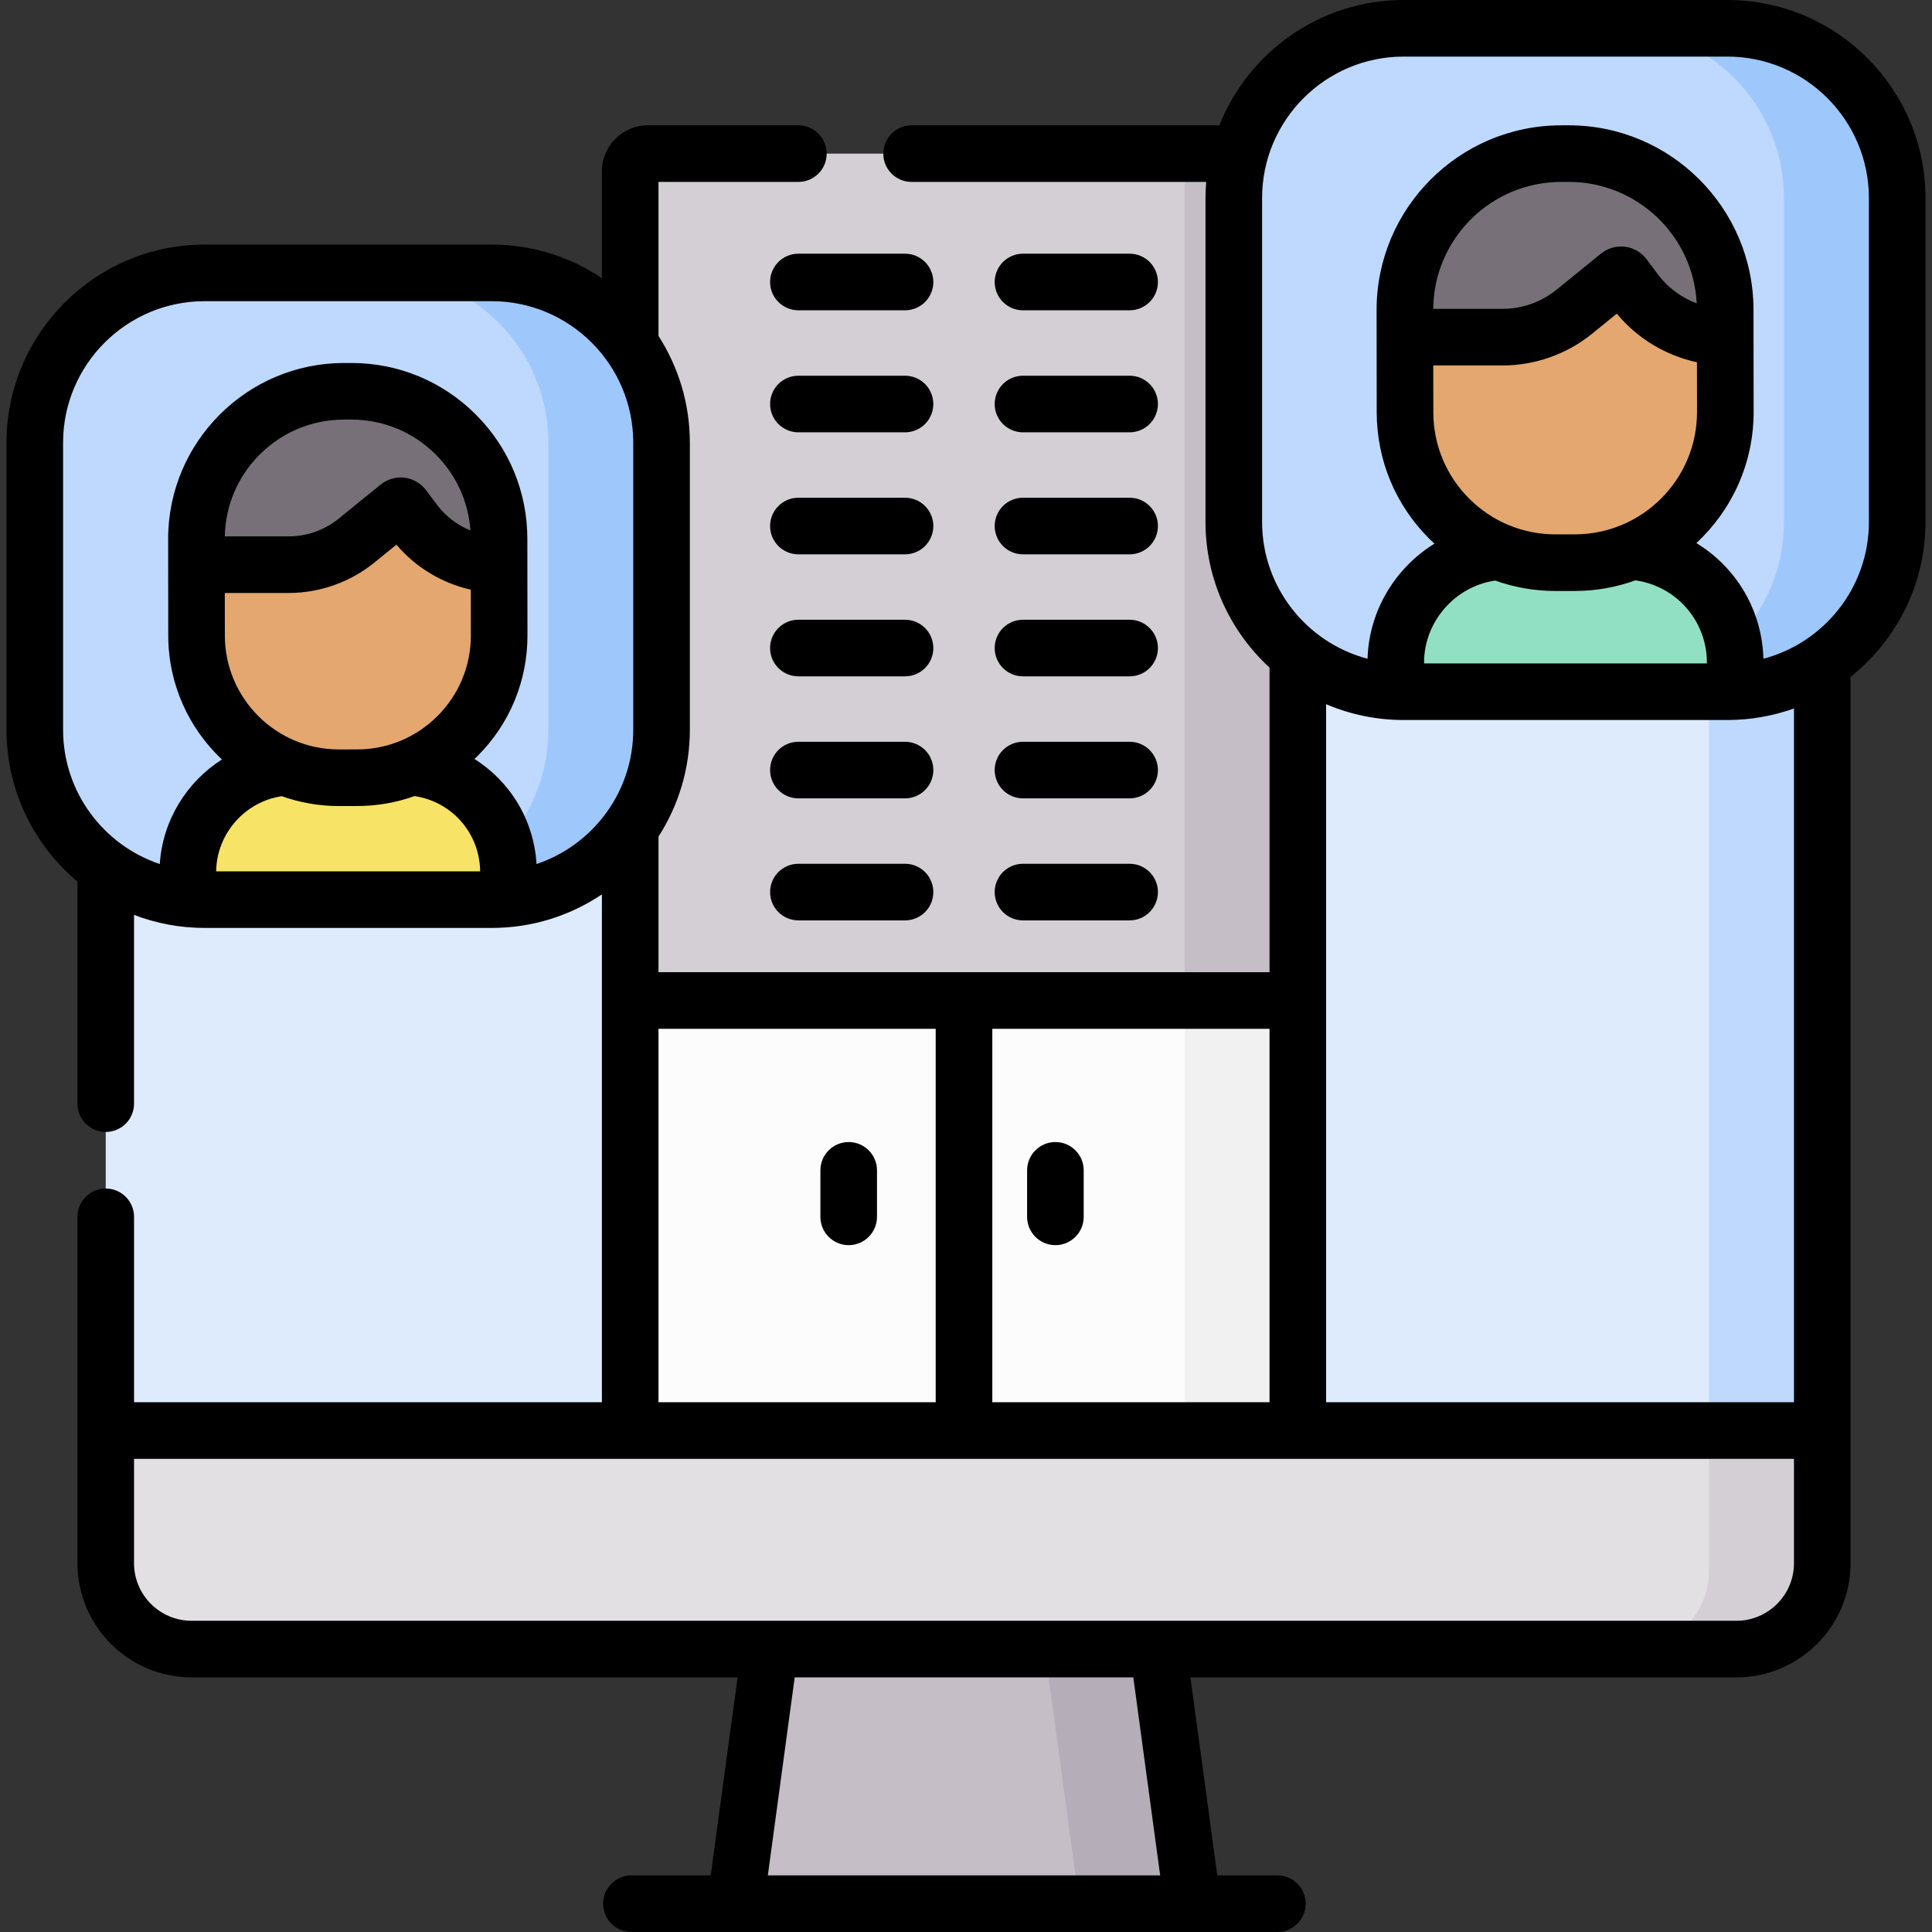 <svg id="Capa_1" enable-background="new 0 0 512.006 512.006" height="512" viewBox="0 0 512.006 512.006" width="512" xmlns="http://www.w3.org/2000/svg"><rect x="0" y="0" width="512.006" height="512.006" fill="#333333" stroke="none"/><g><g><g><path d="m460.182 437.027h-409.414c-12.562 0-22.745-10.183-22.745-22.745v-247.991c0-12.561 10.183-22.745 22.745-22.745h409.414c12.561 0 22.745 10.183 22.745 22.745v247.991c-.001 12.562-10.184 22.745-22.745 22.745z" fill="#ddebfd"/></g></g><g><g><path d="m460.182 143.546h-30c12.562 0 22.745 10.183 22.745 22.744v247.992c0 12.561-10.183 22.745-22.745 22.745h30c12.562 0 22.745-10.183 22.745-22.745v-247.992c-.001-12.561-10.184-22.744-22.745-22.744z" fill="#bed9fd"/></g></g><g><g><path d="m28.023 379.107v37.102c0 11.497 9.32 20.818 20.818 20.818h413.267c11.498 0 20.818-9.321 20.818-20.818v-37.102z" fill="#e3e0e4"/></g></g><g><g><path d="m452.926 379.107v37.102c0 11.497-9.321 20.818-20.818 20.818h30c11.497 0 20.818-9.321 20.818-20.818v-37.102z" fill="#d4cfd5"/></g></g><g><g><path d="m306.895 437.027h-102.84l-9.153 67.479h121.146z" fill="#c5bec6"/></g></g><g><g><path d="m306.895 437.027h-30l9.153 67.479h30z" fill="#b5adb7"/></g></g><g><g><path d="m343.941 379.107h-176.932v-333.724c0-2.581 2.092-4.672 4.672-4.672h167.587c2.581 0 4.673 2.092 4.673 4.673z" fill="#d4cfd5"/></g></g><g><g><path d="m339.268 40.71h-30c2.581 0 4.673 2.092 4.673 4.673v333.724h30v-333.724c0-2.581-2.092-4.673-4.673-4.673z" fill="#c5bec6"/></g></g><g><g><path d="m167.009 265.147h176.932v113.96h-176.932z" fill="#fdfcfc"/></g></g><g><g><path d="m313.941 265.147h30v113.96h-30z" fill="#f1f1f1"/></g></g><g><g><path d="m457.783 183.313h-85.808c-24.854 0-45.003-20.148-45.003-45.003v-85.808c0-24.854 20.148-45.003 45.003-45.003h85.808c24.854 0 45.003 20.148 45.003 45.003v85.808c0 24.855-20.149 45.003-45.003 45.003z" fill="#bed9fd"/></g></g><g><g><path d="m459.865 182.882-.013-7.3c-.019-15.521-12-28.233-27.211-29.425l-35.709.051c-15.16 1.278-27.056 13.997-27.038 29.483l.013 7.191z" fill="#92e0c4"/></g></g><g><g><path d="m457.224 100.42.011 8.736c.027 22.041-17.819 39.93-39.86 39.957l-5.068.006c-22.041.027-39.93-17.819-39.957-39.86l-.033-27.067c-.028-22.88 18.498-41.451 41.378-41.479l2.028-.002c22.88-.028 41.451 18.498 41.479 41.378z" fill="#e3a76f"/></g></g><g><g><path d="m457.211 89.35-.009-7.261c-.028-22.88-18.598-41.406-41.478-41.378l-2.028.002c-22.881.028-41.407 18.598-41.379 41.479l.009 7.158h25.882c6.924 0 13.637-2.383 19.012-6.748l11.779-9.566c.422-.342 1.043-.266 1.369.169l3.06 4.081c5.622 7.499 14.411 11.957 23.783 12.064z" fill="#777078"/></g></g><g><g><path d="m130.317 238.418h-76.094c-24.854 0-45.003-20.148-45.003-45.003v-76.094c0-24.854 20.148-45.003 45.003-45.003h76.094c24.854 0 45.003 20.148 45.003 45.003v76.094c0 24.855-20.149 45.003-45.003 45.003z" fill="#bed9fd"/></g></g><g><g><path d="m457.783 7.5h-30c24.854 0 45.003 20.148 45.003 45.002v85.809c0 24.854-20.148 45.003-45.003 45.003h30c24.854 0 45.003-20.149 45.003-45.003v-85.809c0-24.854-20.149-45.002-45.003-45.002z" fill="#9ec8fc"/></g></g><g><g><path d="m130.317 72.319h-30c24.854 0 45.003 20.148 45.003 45.003v76.094c0 24.855-20.148 45.003-45.003 45.003h30c24.854 0 45.003-20.148 45.003-45.003v-76.094c0-24.855-20.149-45.003-45.003-45.003z" fill="#9ec8fc"/></g></g><g><g><path d="m134.77 238.011-.012-6.897c-.018-14.664-11.337-26.673-25.708-27.8l-33.736.049c-14.322 1.207-25.561 13.223-25.544 27.854l.012 6.794z" fill="#f7e365"/></g></g><g><g><path d="m132.275 160.105.01 8.253c.025 20.823-16.835 37.724-37.658 37.749l-4.788.006c-20.823.025-37.724-16.835-37.749-37.658l-.031-25.572c-.026-21.616 17.476-39.161 39.092-39.187l1.916-.002c21.616-.026 39.161 17.476 39.187 39.092z" fill="#e3a76f"/></g></g><g><g><path d="m132.263 149.647-.008-6.86c-.026-21.616-17.571-39.118-39.187-39.092l-1.916.002c-21.617.026-39.119 17.571-39.093 39.187l.008 6.763h24.452c6.542 0 12.884-2.251 17.962-6.375l11.128-9.038c.398-.323.986-.251 1.293.16l2.891 3.856c5.313 7.083 13.616 11.295 22.47 11.397z" fill="#777078"/></g></g><g><path d="m239.845 67.234h-28.261c-4.142 0-7.5 3.358-7.5 7.5s3.358 7.5 7.5 7.5h28.261c4.142 0 7.5-3.358 7.5-7.5s-3.357-7.5-7.5-7.5z"/><path d="m271.104 82.234h28.261c4.142 0 7.5-3.358 7.5-7.5s-3.358-7.5-7.5-7.5h-28.261c-4.142 0-7.5 3.358-7.5 7.5s3.358 7.5 7.5 7.5z"/><path d="m239.845 99.57h-28.261c-4.142 0-7.5 3.358-7.5 7.5s3.358 7.5 7.5 7.5h28.261c4.142 0 7.5-3.358 7.5-7.5s-3.357-7.5-7.5-7.5z"/><path d="m271.104 114.57h28.261c4.142 0 7.5-3.358 7.5-7.5s-3.358-7.5-7.5-7.5h-28.261c-4.142 0-7.5 3.358-7.5 7.5s3.358 7.5 7.5 7.5z"/><path d="m239.845 131.906h-28.261c-4.142 0-7.5 3.358-7.5 7.5s3.358 7.5 7.5 7.5h28.261c4.142 0 7.5-3.358 7.5-7.5s-3.357-7.5-7.5-7.5z"/><path d="m271.104 146.906h28.261c4.142 0 7.5-3.358 7.5-7.5s-3.358-7.5-7.5-7.5h-28.261c-4.142 0-7.5 3.358-7.5 7.5s3.358 7.5 7.5 7.5z"/><path d="m239.845 164.241h-28.261c-4.142 0-7.5 3.358-7.5 7.5s3.358 7.5 7.5 7.5h28.261c4.142 0 7.5-3.358 7.5-7.5s-3.357-7.5-7.5-7.5z"/><path d="m271.104 179.241h28.261c4.142 0 7.5-3.358 7.5-7.5s-3.358-7.5-7.5-7.5h-28.261c-4.142 0-7.5 3.358-7.5 7.5s3.358 7.5 7.5 7.5z"/><path d="m239.845 196.577h-28.261c-4.142 0-7.5 3.358-7.5 7.5s3.358 7.5 7.5 7.5h28.261c4.142 0 7.5-3.358 7.5-7.5s-3.357-7.5-7.5-7.5z"/><path d="m271.104 211.577h28.261c4.142 0 7.5-3.358 7.5-7.5s-3.358-7.5-7.5-7.5h-28.261c-4.142 0-7.5 3.358-7.5 7.5s3.358 7.5 7.5 7.5z"/><path d="m239.845 228.913h-28.261c-4.142 0-7.5 3.358-7.5 7.5s3.358 7.5 7.5 7.5h28.261c4.142 0 7.5-3.358 7.5-7.5s-3.357-7.5-7.5-7.5z"/><path d="m271.104 243.913h28.261c4.142 0 7.5-3.358 7.5-7.5s-3.358-7.5-7.5-7.5h-28.261c-4.142 0-7.5 3.358-7.5 7.5s3.358 7.5 7.5 7.5z"/><path d="m224.915 302.656c-4.142 0-7.5 3.358-7.5 7.5v12.325c0 4.142 3.358 7.5 7.5 7.5s7.5-3.358 7.5-7.5v-12.325c0-4.142-3.358-7.5-7.5-7.5z"/><path d="m279.697 329.981c4.142 0 7.5-3.358 7.5-7.5v-12.325c0-4.142-3.358-7.5-7.5-7.5s-7.5 3.358-7.5 7.5v12.325c0 4.142 3.357 7.5 7.5 7.5z"/><path d="m457.783 0h-85.808c-22.14 0-41.109 13.781-48.815 33.21h-81.576c-4.142 0-7.5 3.358-7.5 7.5s3.358 7.5 7.5 7.5h78.078c-.115 1.417-.19 2.846-.19 4.292v85.808c0 15.255 6.545 29.006 16.968 38.608v80.729h-161.931v-35.938c5.25-8.172 8.31-17.879 8.31-28.293v-76.094c0-10.414-3.06-20.121-8.31-28.293v-40.819h37.075c4.142 0 7.5-3.358 7.5-7.5s-3.358-7.5-7.5-7.5h-39.903c-6.712 0-12.172 5.46-12.172 12.172v28.324c-8.353-5.609-18.396-8.888-29.192-8.888h-76.094c-28.95 0-52.502 23.553-52.502 52.503v76.094c0 16.131 7.318 30.581 18.803 40.219v58.846c0 4.142 3.358 7.5 7.5 7.5s7.5-3.358 7.5-7.5v-50.017c5.813 2.224 12.114 3.454 18.7 3.454h76.094c10.796 0 20.839-3.278 29.192-8.888v28.116 106.46h-123.987v-49.126c0-4.142-3.358-7.5-7.5-7.5s-7.5 3.358-7.5 7.5v91.801c0 16.677 13.568 30.245 30.245 30.245h144.701l-7.119 52.479h-21.018c-4.142 0-7.5 3.358-7.5 7.5s3.358 7.5 7.5 7.5h171.186c4.142 0 7.5-3.358 7.5-7.5s-3.358-7.5-7.5-7.5h-15.919l-7.118-52.479h144.701c16.677 0 30.245-13.568 30.245-30.245v-234.893c12.089-9.627 19.859-24.457 19.859-41.076v-85.809c0-28.95-23.552-52.502-52.503-52.502zm-121.342 371.607h-73.466v-98.96h73.466zm-261.765-160.602c4.73 1.684 9.816 2.608 15.116 2.608h.056l4.789-.005c5.272-.006 10.405-.91 15.225-2.636 9.898 1.459 17.272 9.838 17.386 19.946h-69.964c.131-9.982 7.621-18.457 17.392-19.913zm1.843-53.858c8.238 0 16.296-2.86 22.69-8.053l5.852-4.752c5.088 6.027 12.075 10.21 19.71 11.929l.005 3.844v-.001l.01 8.254c.01 8.067-3.122 15.656-8.821 21.368-5.698 5.712-13.278 8.863-21.345 8.873l-4.789.005c-.013 0-.024 0-.037 0-16.636 0-30.183-13.526-30.203-30.167l-.014-11.3zm-16.943-15c.174-8.179 3.427-15.845 9.223-21.656 5.969-5.983 13.91-9.284 22.362-9.294l1.916-.002h.04c8.436 0 16.371 3.281 22.344 9.24 5.457 5.443 8.673 12.53 9.207 20.146-3.483-1.425-6.579-3.771-8.873-6.83l-2.892-3.857c-1.364-1.818-3.44-3.021-5.696-3.299-2.256-.277-4.563.385-6.325 1.818l-11.128 9.038c-3.729 3.029-8.429 4.697-13.233 4.697h-16.945zm82.61 86.835c-.7-11.705-7.027-21.919-16.453-27.839.284-.271.574-.535.852-.813 8.528-8.548 13.216-19.906 13.201-31.98l-.01-8.253-.021-17.318c-.015-12.458-4.881-24.164-13.701-32.962-8.807-8.785-20.501-13.621-32.938-13.621-.019 0-.04 0-.059 0l-1.915.002c-25.717.031-46.614 20.979-46.584 46.696l.007 5.607v.001.362l.024 19.603c.016 12.919 5.486 24.575 14.215 32.81-9.349 5.96-15.728 16.172-16.456 27.705-14.875-4.98-25.628-19.036-25.628-35.565v-76.094c0-20.679 16.824-37.503 37.502-37.503h76.094c20.679 0 37.502 16.824 37.502 37.503v76.094c.002 16.53-10.755 30.587-25.632 35.565zm32.323 43.665h73.466v98.96h-73.466zm132.953 224.359h-103.974l7.119-52.479h89.737zm152.72-67.479h-409.414c-8.406 0-15.245-6.839-15.245-15.245v-27.675h439.903v27.675c0 8.406-6.838 15.245-15.244 15.245zm15.244-57.92h-123.985v-106.46-78.519c6.311 2.692 13.251 4.186 20.535 4.186h85.808c6.188 0 12.126-1.084 17.643-3.059v183.852zm-98.032-195.925c-.014-10.934 8.167-20.258 18.847-21.824 5.071 1.815 10.47 2.762 16.015 2.762h.06l5.069-.006c5.619-.007 11.009-1.001 16.012-2.81 10.849 1.515 18.942 10.717 18.955 21.792v.218h-74.958zm20.813-78.832c8.619 0 17.05-2.993 23.741-8.426l6.53-5.303c5.419 6.574 12.98 11.102 21.241 12.881l.005 4.427.011 8.736c.022 17.87-14.499 32.426-32.369 32.448l-5.069.006c-.014 0-.027 0-.04 0-8.641 0-16.768-3.36-22.887-9.464-6.128-6.114-9.509-14.248-9.52-22.905l-.015-12.4zm-18.382-15c.157-18.555 15.283-33.614 33.88-33.637l2.027-.002h.042c18.118 0 32.972 14.28 33.883 32.185-4.022-1.505-7.612-4.119-10.228-7.609l-3.062-4.083c-1.373-1.829-3.461-3.038-5.73-3.317-2.267-.28-4.588.386-6.366 1.829l-11.778 9.566c-4.026 3.27-9.099 5.07-14.285 5.07h-18.383zm115.461 56.461c0 17.382-11.888 32.036-27.958 36.268-.355-12.962-7.299-24.309-17.767-30.651 9.339-8.677 15.191-21.058 15.174-34.78l-.026-20.914-.001-.635v-.001l-.007-5.516c-.032-26.959-21.976-48.87-48.929-48.87-.02 0-.04 0-.059 0l-2.028.002c-26.98.033-48.902 22.009-48.869 48.988l.007 5.928v.007l.001 1.223v.007l.024 19.903c.016 12.663 4.961 24.562 13.926 33.506.448.447.909.877 1.372 1.304-10.362 6.396-17.35 17.744-17.728 30.498-16.065-4.237-27.948-18.888-27.948-36.265v-85.811c0-20.679 16.824-37.502 37.503-37.502h85.808c20.679 0 37.502 16.824 37.502 37.502v85.809z"/></g></g></svg>